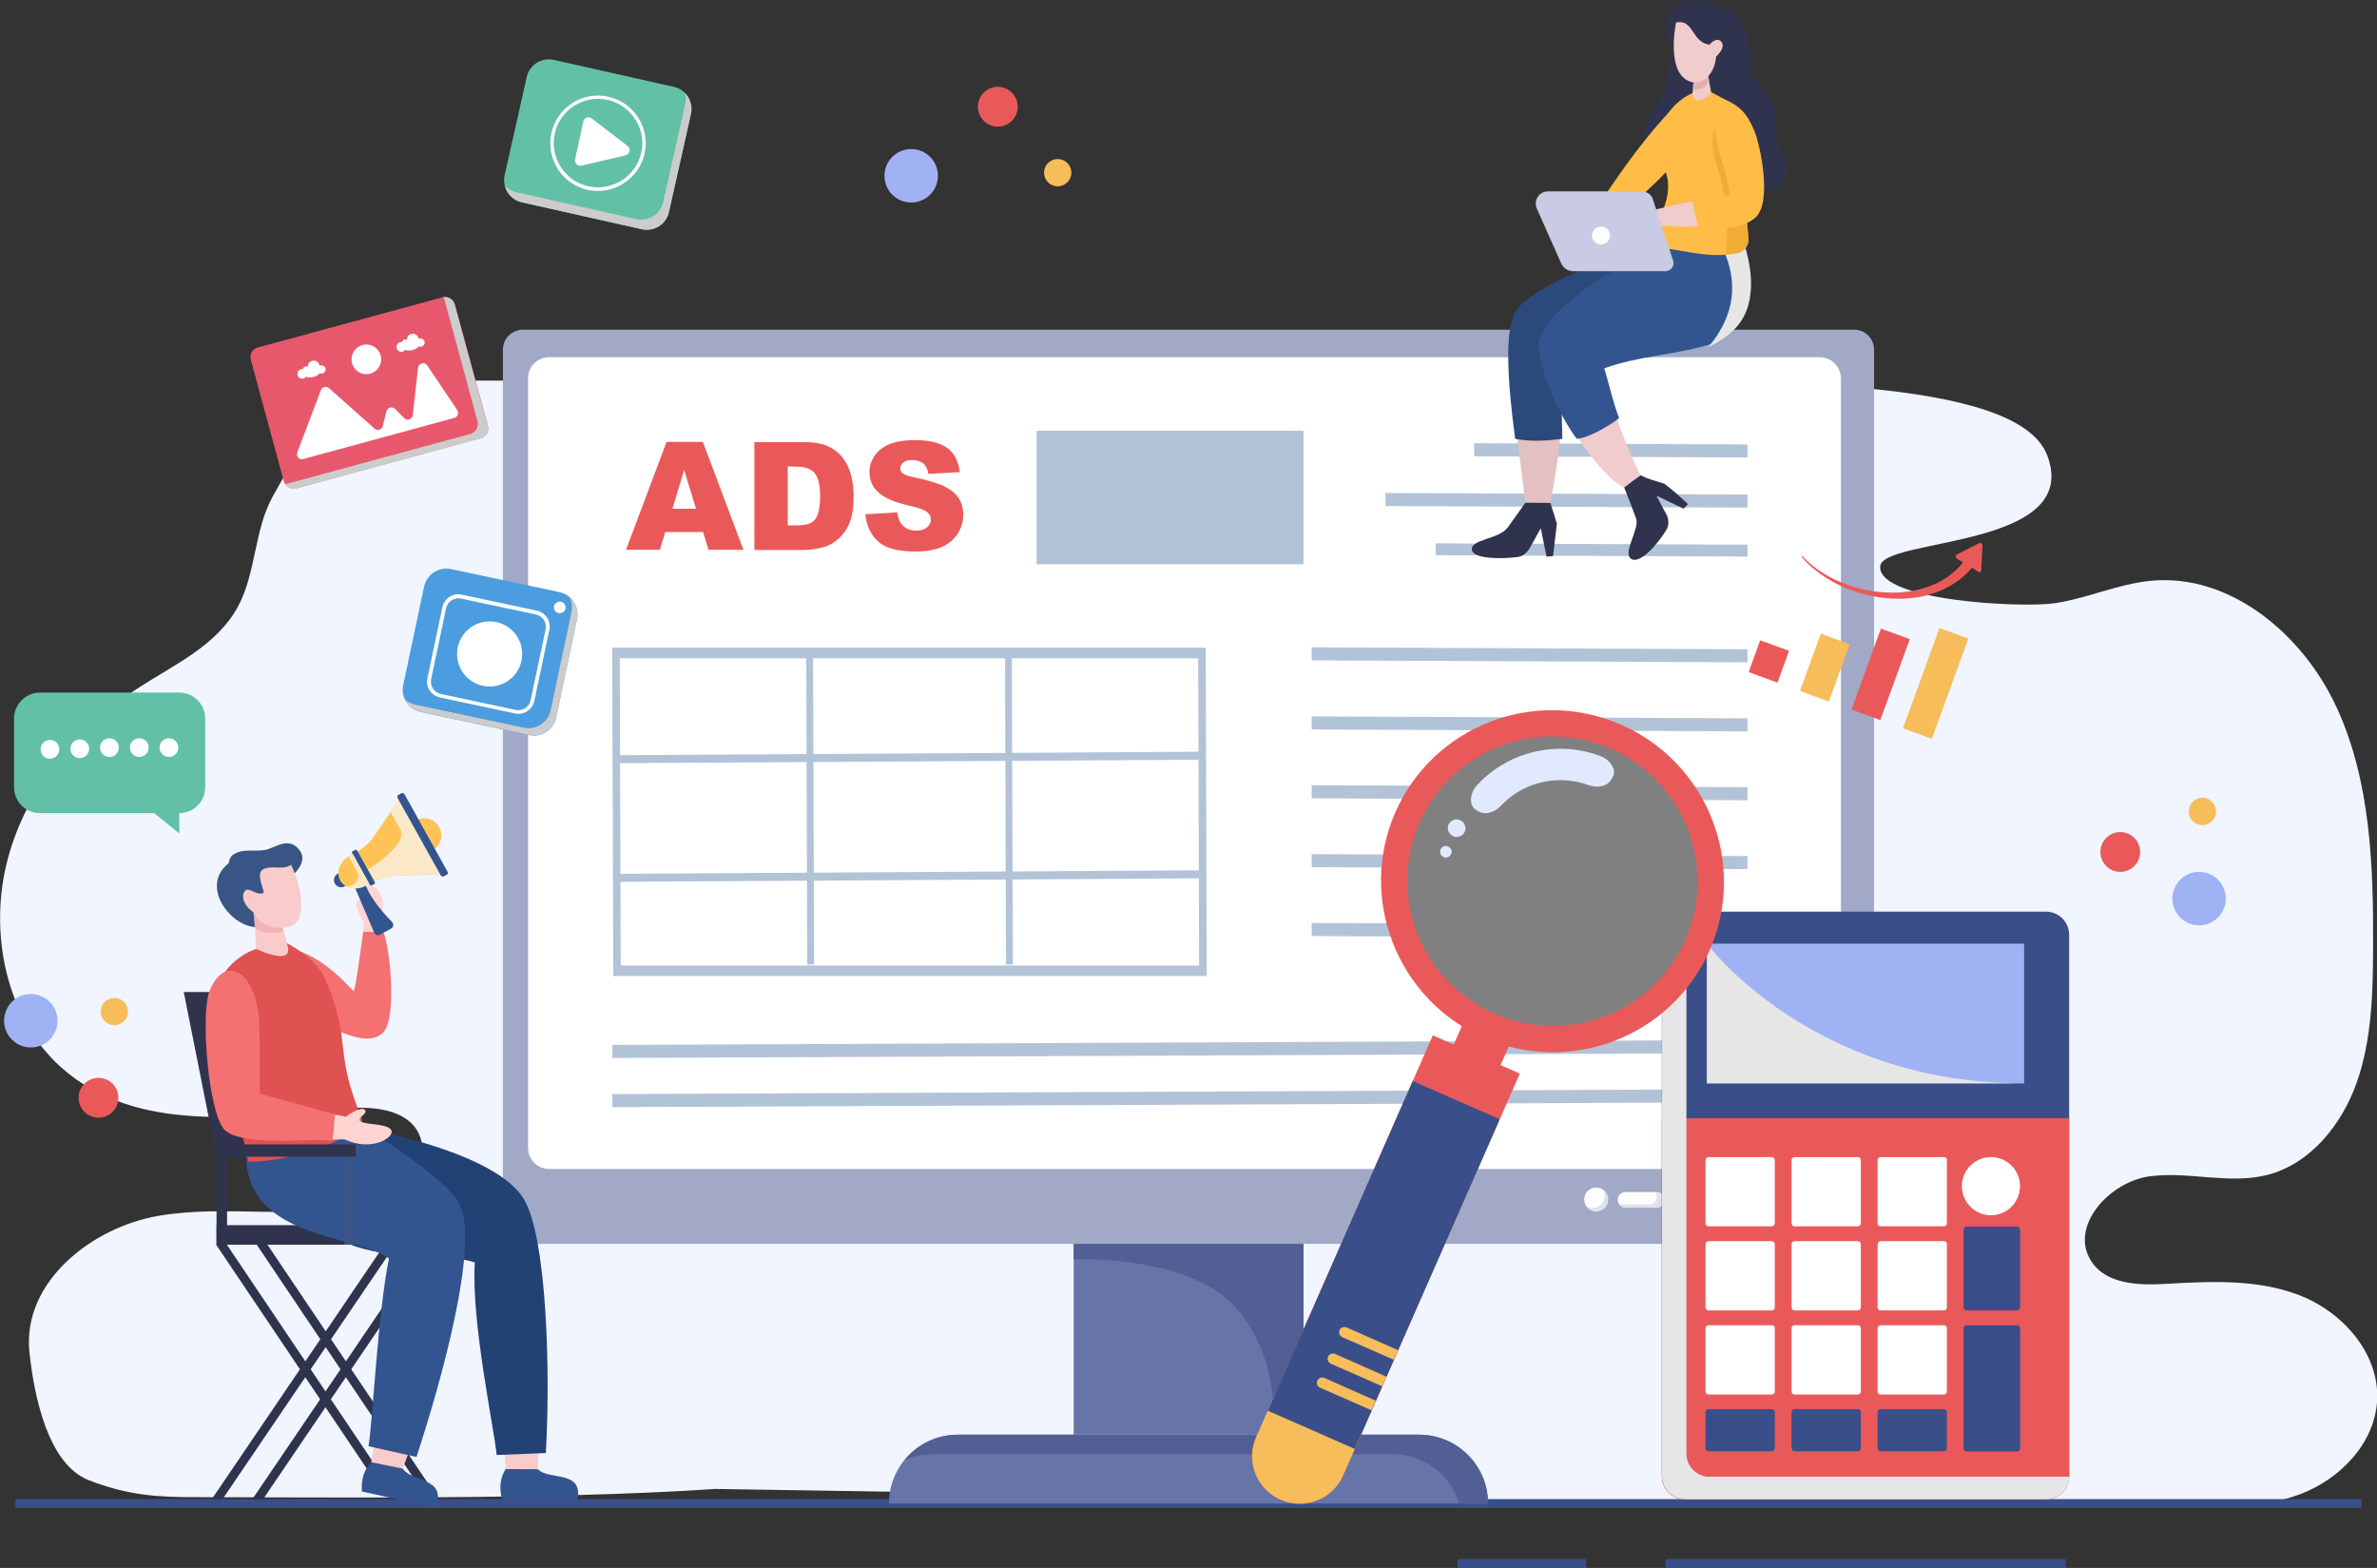 <?xml version="1.0" encoding="utf-8"?>
<!-- Generator: Adobe Illustrator 27.7.0, SVG Export Plug-In . SVG Version: 6.00 Build 0)  -->
<svg version="1.1" id="advertising-planning" xmlns="http://www.w3.org/2000/svg" xmlns:xlink="http://www.w3.org/1999/xlink"
	 x="0px" y="0px" viewBox="0 0 1218.5 803.7" style="enable-background:new 0 0 1218.5 803.7;" xml:space="preserve">
<rect x="0" y="0" width="1218.5" height="803.7" fill="#333333" stroke="none"/>
<style type="text/css">
	.st0{fill:#F0F5FF;}
	.st1{fill:#3A4F89;}
	.st2{fill:#FFFFFF;}
	.st3{fill:#6674A8;}
	.st4{fill:#515F94;}
	.st5{fill:#A1A9C7;}
	.st6{fill:#DFE2ED;}
	.st7{fill:#B2C3D8;}
	.st8{fill:#EA5959;}
	.st9{fill:#9FB3F4;}
	.st10{fill:#F7BD5A;}
	.st11{fill:#30334D;}
	.st12{fill:#FFD4D1;}
	.st13{fill:#F57171;}
	.st14{fill:#F9CBCB;}
	.st15{fill:#32558F;}
	.st16{fill:#224275;}
	.st17{fill:#E05151;}
	.st18{fill:#395585;}
	.st19{fill:#F0B4B4;}
	.st20{fill:#FFC257;}
	.st21{fill:#FAE8C8;}
	.st22{fill:#E3C0C1;}
	.st23{fill:#2B497A;}
	.st24{fill:#F1CCCD;}
	.st25{fill:#E6E6E6;}
	.st26{fill:#FFBC47;}
	.st27{fill:#F0AC35;}
	.st28{fill:#E3AFB0;}
	.st29{fill:#C8CBE3;}
	.st30{fill:#62C0A6;}
	.st31{fill:#808080;}
	.st32{fill:#E1E9FF;}
	.st33{fill:#CCCCCC;}
	.st34{fill:#4B9DDF;}
	.st35{fill:#E8586C;}
</style>
<path class="st0" d="M1178.7,663.9c-21.7-8.4-45.7-7.1-68.8-5.8c-13.9,0.8-30.6,0.2-38.1-12c-11-17.7,9.6-40.2,29.8-43.1
	c20.2-2.8,41.1,4.3,60.8-0.8c21.8-5.6,38-25.5,45.7-47.3c7.7-21.8,8.3-45.5,8.4-68.8c0.2-42-1.2-85.4-18.6-123.3
	c-17.4-37.9-54.9-69-95.3-65.1c-16.8,1.6-32.6,9-49.3,11.5c-16.7,2.5-90.1-1.1-89.5-18.7c0.5-15.2,104.1-8.8,85.6-57.2
	c-15.5-40.5-149.2-38.2-250.7-38.2H237c-31.3,0-32.2,1.5-51.3,9c-22.8,9-35.4,31.5-45.9,50.4c-9.5,17.1-8.5,39-17.7,56.2
	c-10.5,19.7-31.8,29.5-50.1,41.2c-31.5,20.1-58,50.9-68,88.3S3,521.6,31,546.8c38.7,34.9,96.2,25.6,146.9,21.3
	c14.5-1.2,33,0.8,37.7,15.3c5.5,17.1-14.1,31.3-30.9,34.7c-33.9,7-69.3-0.7-103.4,5.1s-70.1,33.9-66.2,70.1
	c2.5,23.1,9.7,57.3,30.4,65.4c20.7,8.1,36.4,8.7,54.6,8.7c59.1,0,180.7,1.6,266.6-4.2l485.8,7.6c-9.8-0.5,169.7-3.9,261.5,0.7
	c21.8,1.1,44.3,2.1,64.8-5.5c20.5-7.6,38.9-26.2,39.8-48.8C1219.5,693.2,1200.5,672.3,1178.7,663.9L1178.7,663.9z"/>
<path class="st1" d="M1210.6,773H7.9v-4.6h1202.7V773z M1058.8,803.7H853.8v-4.6h205.1V803.7z M813.1,803.7h-65.9v-4.6h65.9
	L813.1,803.7z"/>
<path class="st2" d="M263.4,178h688.4v430.7H263.4V178z"/>
<path class="st3" d="M550.4,631.8h117.8v103.6H550.4V631.8z"/>
<path class="st4" d="M668.2,631.8v103.6h-15.9c1.1-10.4,2.4-41.5-19.1-65.5c-20-22.1-62.8-24.7-82.8-24.5v-13.7H668.2z"/>
<path class="st3" d="M727.5,735.4H491c-19.5,0-35.3,15.8-35.3,35.3h307.1C762.8,751.2,747,735.4,727.5,735.4z"/>
<path class="st5" d="M950.5,169H268c-5.6,0-10.2,4.6-10.2,10.2v448.2c0,5.6,4.6,10.2,10.2,10.2h682.5c5.6,0,10.2-4.6,10.2-10.2
	V179.1C960.6,173.5,956.1,169,950.5,169z M943.7,588.4c0,6-4.8,10.8-10.8,10.8H281.5c-6,0-10.8-4.9-10.8-10.8V193.9
	c0-6,4.8-10.8,10.8-10.8h651.4c6,0,10.8,4.9,10.8,10.8L943.7,588.4L943.7,588.4z"/>
<path class="st2" d="M917,618.8h-27.5c-2.2,0-3.9-1.9-3.9-4.1c0-2.1,1.8-3.8,3.9-3.9H917c2.2,0,3.9,1.9,3.9,4.1
	C920.8,617,919.1,618.8,917,618.8z"/>
<path class="st6" d="M918.9,611.4c0.3,0.6,0.5,1.2,0.5,1.9c0,2.2-1.8,4-4,4l0,0h-27.5c-0.7,0-1.3-0.2-1.9-0.5
	c0.7,1.2,1.9,2.1,3.4,2.1H917c2.2,0,4-1.8,4-4C921,613.3,920.1,612.1,918.9,611.4L918.9,611.4z"/>
<path class="st2" d="M877.7,618.8h-15.8c-2.2,0-3.9-1.9-3.9-4.1c0-2.1,1.8-3.8,3.9-3.9h15.8c2.2,0,4,1.8,4,4
	C881.7,617,879.9,618.8,877.7,618.8z"/>
<path class="st6" d="M878.8,611.1c0.6,0.7,0.9,1.5,0.9,2.5c0,2.2-1.8,4-4,4h-15.8c-0.4,0-0.7-0.1-1.1-0.2c0.7,0.9,1.8,1.5,3.1,1.5
	h15.8c2.2,0,4-1.8,4-4c0,0,0,0,0,0C881.7,613,880.5,611.6,878.8,611.1L878.8,611.1z"/>
<path class="st2" d="M849.1,619h-15.8c-2.2,0-4-1.8-4-4s1.8-4,4-4h15.8c2.2,0,4,1.8,4,4C853.1,617.2,851.3,619,849.1,619
	C849.1,619,849.1,619,849.1,619z"/>
<path class="st6" d="M849.1,611.1h-0.6c0.5,0.7,0.8,1.4,0.8,2.3c0,2.2-1.8,4-4,4h-15.2c0.7,1,1.8,1.7,3.2,1.7h15.8c2.2,0,4-1.8,4-4
	c0,0,0,0,0,0C853.1,612.8,851.3,611.1,849.1,611.1L849.1,611.1z"/>
<path class="st2" d="M812.1,614.8c0-3.4,2.7-6.1,6.1-6.1c0,0,0,0,0,0c3.4,0,6.1,2.7,6.1,6.1s-2.7,6.1-6.1,6.1
	S812.1,618.2,812.1,614.8C812.1,614.8,812.1,614.8,812.1,614.8z"/>
<path class="st6" d="M821.6,609.7c0.6,1,1,2.1,1,3.3c0,3.4-2.7,6.1-6.1,6.1c-1.2,0-2.3-0.3-3.3-1c1.1,1.8,3.1,2.8,5.1,2.8
	c3.4,0,6.1-2.7,6.1-6.1C824.4,612.7,823.3,610.8,821.6,609.7z"/>
<path class="st4" d="M727.5,735.4H491c-11,0-20.8,5-27.3,12.9c4.4-1.9,9.1-2.9,13.9-2.9h236.5c16,0,29.5,10.7,33.9,25.3h14.8
	C762.8,751.2,747,735.4,727.5,735.4z"/>
<path class="st7" d="M755.7,233.9l0-6.7l140.1,0.6l0,6.7L755.7,233.9z M710.2,259.4l0-6.7l185.6,0.8l0,6.7L710.2,259.4z
	 M313.9,535.6l582.1-2.5l0,6.7l-582.1,2.5L313.9,535.6z M313.9,560.8l582.1-2.5l0,6.7l-582.1,2.5L313.9,560.8z M736,284.6l0-6.1
	l159.8,0.7l0,6.1L736,284.6z M672.4,338.5l0-6.7l223.4,1l0,6.7L672.4,338.5z M672.4,373.9l0-6.7l223.4,1l0,6.7L672.4,373.9z
	 M672.4,409.2l0-6.7l223.4,1l0,6.7L672.4,409.2z M672.4,444.5l0-6.7l223.4,1l0,6.7L672.4,444.5z M672.4,479.8l0-6.7l223.4,1l0,6.7
	L672.4,479.8z M618.6,500.3H314.4L313.8,332h304.3L618.6,500.3z M318.2,494.9h296.5l-0.5-157.5H317.7L318.2,494.9z"/>
<path class="st7" d="M615.8,389.4l-299.2,1.8l0-4.1l299.2-1.8L615.8,389.4z M615.8,450.2l-299.2,1.8l0-4.1l299.2-1.8L615.8,450.2z"
	/>
<path class="st7" d="M515.7,494.4l-0.5-158.2l3.5,0l0.5,158.2L515.7,494.4z M413.8,494.4l-0.5-158.2l3.5,0l0.5,158.2L413.8,494.4z"
	/>
<path class="st8" d="M360.4,272.7H341l-2.7,9.1h-17.4l20.8-55.3h18.6l20.8,55.3h-17.9L360.4,272.7L360.4,272.7z M356.8,260.8
	l-6.1-19.9l-6,19.9H356.8z M386.7,226.6h25.4c5,0,9,0.7,12.1,2c3.1,1.4,5.6,3.3,7.6,5.8s3.5,5.5,4.4,8.9s1.4,6.9,1.4,10.7
	c0,5.9-0.7,10.5-2,13.8c-1.3,3.3-3.2,6-5.6,8.2c-2.4,2.2-5,3.7-7.7,4.4c-3.7,1-7.1,1.5-10.2,1.5h-25.4L386.7,226.6L386.7,226.6z
	 M403.8,239.1v30.2h4.2c3.6,0,6.1-0.4,7.6-1.2c1.5-0.8,2.7-2.2,3.5-4.1s1.3-5.2,1.3-9.6c0-5.9-1-9.9-2.9-12
	c-1.9-2.2-5.1-3.2-9.5-3.2L403.8,239.1L403.8,239.1z M443.6,263.6l16.3-1c0.4,2.6,1.1,4.7,2.2,6c1.8,2.2,4.3,3.4,7.5,3.4
	c2.4,0,4.3-0.6,5.6-1.7c1.3-1.1,2-2.5,2-4c0-1.4-0.6-2.7-1.9-3.8c-1.3-1.1-4.2-2.2-8.8-3.2c-7.5-1.7-12.8-3.9-16-6.7
	c-3.2-2.8-4.8-6.4-4.8-10.7c0-2.8,0.8-5.5,2.5-8.1c1.6-2.5,4.1-4.5,7.4-6c3.3-1.4,7.8-2.2,13.6-2.2c7.1,0,12.5,1.3,16.2,3.9
	c3.7,2.6,5.9,6.8,6.6,12.5l-16.1,0.9c-0.4-2.5-1.3-4.3-2.7-5.4s-3.3-1.7-5.7-1.7c-2,0-3.5,0.4-4.5,1.3c-1,0.8-1.5,1.9-1.5,3.1
	c0,0.9,0.4,1.7,1.2,2.4c0.8,0.7,2.7,1.4,5.7,2c7.5,1.6,12.8,3.2,16.1,4.9c3.2,1.6,5.6,3.7,7.1,6.1c1.5,2.4,2.2,5.2,2.2,8.2
	c0,3.5-1,6.8-2.9,9.8c-2,3-4.7,5.3-8.2,6.8c-3.5,1.5-8,2.3-13.3,2.3c-9.4,0-15.9-1.8-19.5-5.4C446.1,273.7,444.1,269.1,443.6,263.6
	L443.6,263.6z"/>
<path class="st7" d="M531.4,220.8h136.8v68.4H531.4V220.8z"/>
<circle class="st9" cx="1127.3" cy="460.6" r="13.7"/>
<circle class="st8" cx="1086.9" cy="436.7" r="10.2"/>
<circle class="st10" cx="1129" cy="415.9" r="7"/>
<circle class="st9" cx="15.8" cy="523.2" r="13.7"/>
<circle class="st8" cx="50.5" cy="562.7" r="10.2"/>
<circle class="st10" cx="58.6" cy="518.5" r="7"/>
<circle class="st9" cx="467.1" cy="90.1" r="13.7"/>
<circle class="st8" cx="511.5" cy="54.7" r="10.2"/>
<circle class="st10" cx="542.2" cy="88.5" r="7"/>
<path class="st11" d="M131.6,638h5.5l86.3,128.3h-5.5L131.6,638z"/>
<path class="st11" d="M223.4,638h-5.5l-88.7,130.7h5.5L223.4,638z"/>
<path class="st11" d="M110.8,638h5.5l86.3,128.3h-5.5L110.8,638z"/>
<path class="st11" d="M202.6,638h-5.5l-88.7,130.7h5.5L202.6,638z"/>
<path class="st11" d="M111,628h93.8v10H111L111,628z M169.9,592.9H111l-16.8-84.4h75.8V592.9z"/>
<path class="st12" d="M197.3,482.6c-0.9-6-1.8-10.3-1.8-10.3s3.7-15.3-5-18.3c-6.7-2.3,1.8,11.6-1.4,10.5c-3.1-1.1-4.4-4.5-5.8-3.1
	c-2.2,2.3,3.1,11.9,3.1,11.9s-0.2,2.4-0.5,6L197.3,482.6z"/>
<path class="st13" d="M142.7,505.8c1.6,2.4,3.7,4.9,6.6,7.5c2.9,2.7,6.4,5.6,10.9,8.2c8.1,4.7,29.6,17.4,37.1,6.6
	c5.4-7.8,3.3-38.9-0.7-50.4l-10.4-0.1c-1.6,10.9-4.1,30.6-4.9,30.4c-1.1-0.3-20.2-25-41.5-21.9c-3.6,0.5-2.2,2.5-7.3,3.3
	C132.9,492.4,141.9,500.7,142.7,505.8z"/>
<path class="st14" d="M258.5,740.5l0.8,13.5l16.3,0.5l0.9-14.7L258.5,740.5z"/>
<path class="st15" d="M259.2,753c-2.8,4.4-3.4,9.7-1.8,15.6l38.5,0.8c3.6-16.3-14.4-10.3-20.1-16.3L259.2,753z"/>
<path class="st16" d="M279.8,744.8l-25.2,1c-1-12.1-13.2-68.6-11.2-98.7c-22.9-8.1-97.8,10.8-92.6-63.4l18.1-8.5
	c0,0,82.3,11.4,99.5,39.2C280.4,633.9,282.2,703.5,279.8,744.8L279.8,744.8z"/>
<path class="st14" d="M192,738.8l-1.9,12.4l15.5,3.8l4.4-11.7L192,738.8z"/>
<path class="st15" d="M213.5,746.8l-24.6-5.5c2.1-12,4.8-68.7,10.5-96.2c-19.2-14.7-92.6-8-68.4-78.4l34.9-1.6
	c0,0,61.1,35,69.7,52.2C245.8,637.7,226.4,707.5,213.5,746.8L213.5,746.8z"/>
<path class="st17" d="M131.3,486.4c0,0-26.6,8.1-20.1,37.7c7,31.8,16.2,71.4,16.2,71.4c21.8,0.2,55.8-11.9,58.3-21.6
	c-15.2-36.5-4.8-38-18.7-71.5c-4.9-11.7-19.9-18.9-19.9-18.9L131.3,486.4L131.3,486.4z"/>
<path class="st18" d="M142.2,471.2c-5.4,2.5-7.4,5.6-15,3.3c-11.7-3.5-23.5-21.4-10-32c0.6-3.2,1.5-4.5,5.2-5.8
	c3.8-1.3,7.9-0.2,13.2-1s12.1-7.3,17.8-0.1c5.7,7.1-5.1,14.7-10.3,19.2C137.8,459.4,140.5,465.8,142.2,471.2L142.2,471.2z"/>
<path class="st14" d="M131.2,486.4c11.5,5,18.4,5.4,16.1-2l-2.8-10.9l-1.2-4.6l-12.8,1.7l0.1,2.9L131.2,486.4z"/>
<path class="st19" d="M130.7,475.5c3.7,3.4,12.5,3.3,14.6,1.4l-2.1-8.1l-13.5-3.7L130.7,475.5z"/>
<path class="st14" d="M149.2,443.3c3.5,6.9,8.2,22.7,2.8,29.5c-3.4,4.3-17.8,4.7-22.1-5.3c-3.7-2-7-7.7-4.3-10.9
	c2-2.2,5.5,2.5,9.3,1.2c1.4-0.5-4.4-9.9,0-12.2C139.4,443.2,144.8,446.3,149.2,443.3L149.2,443.3z"/>
<path class="st15" d="M190.3,749.5c-3.7,3.8-5.2,8.8-4.8,15l37.6,8.2c6.6-15.3-12.1-12.9-16.6-19.9L190.3,749.5L190.3,749.5z"/>
<path class="st12" d="M114.8,574.5c7.9,8.5,39.1,9.6,53.9,9.6c4.8,0,7.9-0.1,7.9-0.1c14,6.5,25.3-0.9,24.1-4.4
	c-1.2-3.5-11.4-3.1-14.7-4.3c-5-1.8,3-4.1,1.1-6.4c-1.9-2.3-9.9,3.5-9.9,3.5l-5.4-1.1l-41.8-8.4l0.3-40.7
	c-4.5-26.8-14.5-20.8-20-9.5C104.8,524,105.2,564,114.8,574.5L114.8,574.5z"/>
<path class="st13" d="M115.1,579.1c8.2,8.2,40.4,5,55.3,5c1-4.2,0.6-9,1.5-12.8l-38.7-10.7c0,0,0.1-26.3-0.3-35.8
	c-1.3-27.1-17.3-36.1-25.3-17.4C102.5,519.1,106.9,570.9,115.1,579.1L115.1,579.1z"/>
<path class="st11" d="M111,586.6h5.4V638H111L111,586.6z"/>
<path class="st18" d="M176.5,586.6h5.9V638h-5.9V586.6z"/>
<path class="st11" d="M111,586.6h71.4v6.3H111L111,586.6z"/>
<circle class="st20" cx="217.4" cy="428.2" r="8.8"/>
<path class="st15" d="M200.9,472.5c-6.8-7-12.2-14-14.3-21.2l-5,2.8l10.2,23.9c0.5,1.2,1.8,1.8,2.8,1.2l6.2-3.4
	C201.7,475.2,201.9,473.5,200.9,472.5L200.9,472.5z"/>
<circle class="st15" cx="174.9" cy="451.1" r="3.7"/>
<path class="st20" d="M179.4,439c4.4-2.5,8.4-5.4,11.6-9.2l15-22.1l22.4,40.3l-26.8,0.9c-4.9,0.7-9.7,2.4-14.1,4.8L179.4,439z"/>
<path class="st21" d="M205.2,425.1l-5-8.9l5.8-8.5l22.4,40.3l-26.8,0.9c-4.9,0.7-9.7,2.4-14.1,4.8l-3-5.4
	C184.4,448.3,210,433.7,205.2,425.1L205.2,425.1z"/>
<path class="st15" d="M191.8,453.2l-1.2,0.6c-0.4,0.2-0.9,0.1-1.1-0.3c0,0,0,0,0,0l-9-16.1c-0.2-0.4-0.1-0.9,0.3-1.1c0,0,0,0,0,0
	l1.2-0.6c0.4-0.2,0.9-0.1,1.1,0.3l9,16.1C192.3,452.5,192.2,453,191.8,453.2C191.8,453.2,191.8,453.2,191.8,453.2L191.8,453.2z
	 M229.1,448.3l-1.6,0.9c-0.5,0.3-1.2,0.1-1.5-0.4l0,0L203.8,409c-0.3-0.5-0.1-1.2,0.4-1.5l1.6-0.9c0.5-0.3,1.2-0.1,1.5,0.4
	l22.1,39.8C229.9,447.3,229.7,448,229.1,448.3L229.1,448.3z"/>
<path class="st20" d="M179.2,438.7c-5,2.8-7.1,8.4-4.8,12.6c2.3,4.2,8.2,5.3,13.2,2.6l1.6-0.9l-8.4-15.2L179.2,438.7L179.2,438.7z"
	/>
<path class="st21" d="M179.2,438.7c-0.2,0.1-0.3,0.2-0.5,0.3l4.5,8c1.7,3-1,7.1-4.9,7.4c-0.2,0-0.4,0-0.6,0c2.8,1.4,6.6,1.4,10-0.5
	l1.6-0.9l-8.4-15.2L179.2,438.7L179.2,438.7z"/>
<path class="st22" d="M794.6,258.2c4.1-20.8,6.3-37.7,5.8-52.7c-0.4-11-1.5-21-2.4-31.1l63.6-36.4l20.2-11.6h-38.7
	c0,0-55.2,17.9-64.6,33.5c-6.3,10.5-5,34.2-2,55.6c1.9,14,3.7,27.9,5.4,41.9L794.6,258.2L794.6,258.2z"/>
<path class="st11" d="M794.8,257.8l3.3,10.7l-2,16.6l-3.3,0.2l-3-14.5l-5.3,9.6c-1.4,2.6-3.6,4.7-6.5,5.1c-7.7,1-22.9,1.3-23.5-3.8
	c-0.6-5.2,14-5.4,18.3-11.2c4.1-5.6,9.1-12.8,9.1-12.8L794.8,257.8L794.8,257.8z"/>
<path class="st23" d="M776.7,224.9c7.2,1.5,15.5,1.2,24.2,0l-0.5-19.3l47.5-53.9l13.7-13.6l11.6-11.6h-30.1c0,0-59,18-66.9,34.4
	C771.4,171.1,772.8,195.8,776.7,224.9L776.7,224.9z"/>
<path class="st24" d="M841.1,243.6c-6.4-10.7-19.9-48.8-20.6-57.8c22.2-8.1,52.7-2.7,69.2-20.4c11.2-12.1,5.5-25.4,4-38.7
	c-9.3-0.7-22.6-2.6-30.7-0.9c-30.6,6.5-69.2,31.9-72.6,52c-3.3,19.5,28.4,65.9,42.1,72.1C837.3,250.9,839.5,246.7,841.1,243.6
	L841.1,243.6z"/>
<path class="st15" d="M808.2,224.9c6.2-0.1,18.8-8,21.8-10.6c-3.6-9.5-5-17-7.6-25.5c17-6.2,34.6-6.7,52.2-11.7
	c5.3-1.5,13.3-6.2,16.2-10.9c7.8-12.6,7.2-25.2,4.5-38.6c-0.3-1.2,0.7,0.1-0.5-0.7c-0.4-0.3,3.6,0.5-1.2-0.1c-4.8-0.6-24-3.8-32-2
	c-30.2,6.6-74.4,36.9-72.8,53.1C789.9,189.3,797,209.4,808.2,224.9z"/>
<path class="st11" d="M841.1,243.6c3.7,2.1,8.2,3,12.2,4.4c4.2,3.2,8.2,6.8,12,10.4c-0.8,0.8-1.5,1.6-2.3,2.3
	c-4.6-2.1-9.2-4.4-13.8-6.6c1.5,2.8,3.3,6.7,4.9,9.3c1.5,2.6,1.4,5.8,0.4,7.7c-2.8,5-12.8,18.2-18.1,15.5
	c-5.2-2.7,4.3-15.5,2.3-20.8c-1.9-5.2-4-10.8-6.1-15.9C835.4,247.7,838.2,245.6,841.1,243.6L841.1,243.6z M859.4,25.4
	c0,0-9.7-8.2-3.5-18.5c6.1-10,21.7-7.9,24.5-2.1c5.5-0.9,9.8,1.8,12.3,6.2c1.6,2.9,4.9,9.8,4.7,20.8c-0.2,9.8,8.2,13.1,11.3,22.1
	c3.5,10.2-1.9,12,5.2,25.7c5.9,11.4-1.4,18.4-9,17.1c-9.4-1.5-57.6-16.8-57.6-16.8c-1.4,0-8-15.2-0.5-22.7
	C858.6,45.5,852.1,33.2,859.4,25.4z"/>
<path class="st25" d="M875.7,178c7-3.5,13-7.8,16.6-13.1c9.7-14.1,3.4-34.7,2.3-38c-0.1-0.3-0.2-0.5-0.2-0.5h-0.1l-9.8,4.1
	C891.5,148.3,887.5,163.9,875.7,178L875.7,178z"/>
<path class="st26" d="M856.2,85.7c-6.6,8-18.4,17.3-25.2,25.1c-3.3-2.9-7.2-4.3-10-8c11.4-17.2,24-34.7,38.6-49.5
	C856.9,64.6,859.4,74.6,856.2,85.7L856.2,85.7z"/>
<path class="st26" d="M840.3,127.4c15.6-2.1,28.4,4.4,44.2,3.2c2-0.2,3.9-0.4,5.9-0.8c3.7-0.7,6.3-4.1,5.9-7.9l-5.2-51l-4.6-15.7
	l-1.1-3.6l-8.3-4.4l-9.1,0.3c-13.5,5.9-22.9,21.8-14.7,39.4C861.3,103.9,840.3,127.4,840.3,127.4L840.3,127.4z"/>
<path class="st24" d="M867.6,47.6c0,5.1,4.8,5.1,9.6,0l-1.1-6.2l-0.7-3.9l-7.2,3.6l-0.5,6.3L867.6,47.6z"/>
<path class="st27" d="M879.8,83.8c3.6,9.8,7.3,33.3,4.7,46.8c2-0.2,3.9-0.4,5.9-0.8c3.7-0.7,6.3-4.1,5.9-7.9l-5.2-51l-4.6-15.7
	c-4.1,3.2-6.4,7.2-6.4,7.2S875.4,71.8,879.8,83.8L879.8,83.8z"/>
<path class="st24" d="M836.1,109.9c4.1,6.3,6.7,5.2,12.2,5.5c7.1,0.6,14.9,1.1,22.2,0.5c8.8-0.7,21.8,1.8,28.9-4.1
	c7.2-5.8-1.9-34.7-4-41.2c-2.8-8.6-6-12.4-10.1-19.2c1.9,6.6,3.7,12.9,5.6,19.4c-1.2,10-2.1,20.1-3.2,30.2c-7.1,1-12.4,1.1-20,2.3
	c-6.6,1.1-15.7,3.2-22.6,5.1C839.1,105.2,832,103.6,836.1,109.9z"/>
<path class="st26" d="M867.5,103c0.7,4,2.1,9.4,3.1,13.5c9.3,0.4,20.5,2.3,29.2-5c8.7-7.3,2.8-36.9-0.7-45
	c-3.8-8.7-6.9-11.5-13.8-15.1c-13.3,13.4-0.3,30.8,1.4,48.5C880.2,100.7,874.1,102,867.5,103z"/>
<path class="st28" d="M867.8,45.4c0.5,0.3,1.9,0.7,2.7,0.5c3-0.5,4.3-1.9,5.6-4.6l-0.7-3.9l-7.2,3.6L867.8,45.4z"/>
<path class="st24" d="M859.2,11.5c9.2-1.8,7.8,10.1,17.1,11.4c0,0,3.4-4.2,5.9-1.7c3,3.1-2.5,7.8-2.5,7.8
	c-0.5,8.1-6.3,14.6-12.4,13.1C853.4,38.6,859.2,11.5,859.2,11.5L859.2,11.5z"/>
<path class="st29" d="M857.7,133.6l-10.7-32.3c-1.1-2-3.2-3.2-5.5-3.2h-48c-4.5,0-7.5,4.6-5.7,8.8l12.5,28.1c1.1,2.4,3.5,4,6.1,4
	h47.4C856.6,138.9,858.6,136.2,857.7,133.6L857.7,133.6z"/>
<circle class="st2" cx="820.7" cy="120.7" r="4.6"/>
<path class="st30" d="M20.5,355h71.4c7.3,0,13.3,5.9,13.3,13.3v35.2c0,7.3-5.9,13.3-13.3,13.3v10.4L79,416.8H20.5
	c-7.3,0-13.3-5.9-13.3-13.3v-35.2C7.2,361,13.2,355,20.5,355z"/>
<path class="st2" d="M91.4,383.2c0-2.6-2.1-4.8-4.8-4.8c-2.6,0-4.8,2.1-4.8,4.8c0,0,0,0,0,0c0,2.6,2.1,4.8,4.8,4.8
	C89.3,388,91.4,385.9,91.4,383.2z M76.2,383.2c0-2.6-2.1-4.8-4.8-4.8c-2.6,0-4.8,2.1-4.8,4.8c0,0,0,0,0,0c0,2.6,2.1,4.8,4.8,4.8
	C74,388,76.2,385.9,76.2,383.2z M60.9,383.2c0-2.6-2.1-4.8-4.8-4.8c-2.6,0-4.8,2.1-4.8,4.8s2.1,4.8,4.8,4.8
	C58.8,388,60.9,385.9,60.9,383.2z"/>
<circle class="st2" cx="40.9" cy="383.8" r="4.8"/>
<path class="st2" d="M30.4,384.1c0-2.6-2.1-4.8-4.8-4.8c-2.6,0-4.8,2.1-4.8,4.8s2.1,4.8,4.8,4.8C28.3,388.8,30.4,386.7,30.4,384.1z"
	/>
<path class="st1" d="M851.9,479.2v277.4c0,6.6,5.3,11.9,11.9,11.9h185c6.6,0,11.9-5.3,11.9-11.9V479.2c0-6.6-5.3-11.9-11.9-11.9
	h-185C857.2,467.3,851.9,472.6,851.9,479.2z"/>
<path class="st9" d="M1037.6,555.3H875v-71.6h162.6V555.3z"/>
<path class="st8" d="M851.9,573.2v183.5c0,6.6,5.3,11.9,11.9,11.9h185c6.6,0,11.9-5.3,11.9-11.9V573.2H851.9L851.9,573.2z"/>
<path class="st1" d="M908.3,722.3h-32.5c-0.8,0-1.5,0.7-1.5,1.5v18.6c0,0.8,0.7,1.5,1.5,1.5h32.5c0.8,0,1.5-0.7,1.5-1.5v-18.6
	C909.8,723,909.1,722.3,908.3,722.3z"/>
<path class="st2" d="M908.3,679.3h-32.5c-0.8,0-1.5,0.7-1.5,1.5v32.5c0,0.8,0.7,1.5,1.5,1.5h32.5c0.8,0,1.5-0.7,1.5-1.5v-32.5
	C909.8,679.9,909.1,679.3,908.3,679.3z M952.4,679.3h-32.5c-0.8,0-1.5,0.7-1.5,1.5v32.5c0,0.8,0.7,1.5,1.5,1.5h32.5
	c0.8,0,1.5-0.7,1.5-1.5v-32.5C953.9,679.9,953.3,679.3,952.4,679.3z M996.6,679.3H964c-0.8,0-1.5,0.7-1.5,1.5v32.5
	c0,0.8,0.7,1.5,1.5,1.5h32.5c0.8,0,1.5-0.7,1.5-1.5v-32.5C998.1,679.9,997.4,679.3,996.6,679.3z M908.3,636.2h-32.5
	c-0.8,0-1.5,0.7-1.5,1.5v32.5c0,0.8,0.7,1.5,1.5,1.5h32.5c0.8,0,1.5-0.7,1.5-1.5v-32.5C909.8,636.9,909.1,636.2,908.3,636.2z
	 M952.4,636.2h-32.5c-0.8,0-1.5,0.7-1.5,1.5v32.5c0,0.8,0.7,1.5,1.5,1.5h32.5c0.8,0,1.5-0.7,1.5-1.5v-32.5
	C953.9,636.9,953.3,636.2,952.4,636.2z M996.6,636.2H964c-0.8,0-1.5,0.7-1.5,1.5v32.5c0,0.8,0.7,1.5,1.5,1.5h32.5
	c0.8,0,1.5-0.7,1.5-1.5v-32.5C998.1,636.9,997.4,636.2,996.6,636.2z M908.3,593.1h-32.5c-0.8,0-1.5,0.7-1.5,1.5v32.5
	c0,0.8,0.7,1.5,1.5,1.5h32.5c0.8,0,1.5-0.7,1.5-1.5v-32.5C909.8,593.8,909.1,593.1,908.3,593.1z M952.4,593.1h-32.5
	c-0.8,0-1.5,0.7-1.5,1.5v32.5c0,0.8,0.7,1.5,1.5,1.5h32.5c0.8,0,1.5-0.7,1.5-1.5v-32.5C953.9,593.8,953.3,593.1,952.4,593.1z
	 M996.6,593.1H964c-0.8,0-1.5,0.7-1.5,1.5v32.5c0,0.8,0.7,1.5,1.5,1.5h32.5c0.8,0,1.5-0.7,1.5-1.5v-32.5
	C998.1,593.8,997.4,593.1,996.6,593.1z"/>
<path class="st1" d="M952.4,722.3h-32.5c-0.8,0-1.5,0.7-1.5,1.5v18.6c0,0.8,0.7,1.5,1.5,1.5h32.5c0.8,0,1.5-0.7,1.5-1.5v-18.6
	C953.9,723,953.3,722.3,952.4,722.3z M996.6,722.3H964c-0.8,0-1.5,0.7-1.5,1.5v18.6c0,0.8,0.7,1.5,1.5,1.5h32.5
	c0.8,0,1.5-0.7,1.5-1.5v-18.6C998.1,723,997.4,722.3,996.6,722.3z M1034.1,679.3H1008c-0.8,0-1.5,0.8-1.5,1.8v61.1
	c0,1,0.7,1.8,1.5,1.8h26.1c0.8,0,1.5-0.8,1.5-1.8V681C1035.6,680.1,1034.9,679.3,1034.1,679.3L1034.1,679.3z M1034.1,628.7H1008
	c-0.8,0-1.5,1-1.5,2.1v38.8c0,1.2,0.7,2.1,1.5,2.1h26.1c0.8,0,1.5-1,1.5-2.1v-38.8C1035.6,629.6,1034.9,628.7,1034.1,628.7z"/>
<circle class="st2" cx="1020.6" cy="608" r="14.9"/>
<path class="st25" d="M876.4,757c-6.6,0-11.9-5.3-11.9-11.9V467.6c0-0.1,0-0.2,0-0.3h-0.6c-6.6,0-11.9,5.3-11.9,11.9v277.4
	c0,6.6,5.3,11.9,11.9,11.9h185c6.5,0,11.7-5.2,11.9-11.6H876.4z"/>
<path class="st25" d="M875,483.7c0,0,53.3,71.8,162.6,71.6H875V483.7z"/>
<circle class="st31" cx="795.8" cy="453.8" r="82.5"/>
<path class="st8" d="M831.1,371.5c-44.4-19.5-96.3,0.5-115.8,44.8c-19.4,44.2,0.9,96.1,45.3,115.6c44.4,19.5,96.3-0.5,115.8-44.8
	C895.8,442.9,875.5,391,831.1,371.5L831.1,371.5z M766,519.5c-37.6-16.5-54.8-60.3-38.3-97.8c16.5-37.5,60.3-54.4,98-37.9
	c37.6,16.5,54.8,60.3,38.3,97.8C847.5,519.1,803.7,536.1,766,519.5z"/>
<path class="st8" d="M753.2,517.2l24,10.6l-16.1,36.7l-24-10.6L753.2,517.2z"/>
<path class="st8" d="M779.1,550.3l-90.6,206c-5.4,12.3-19.7,17.8-32.1,12.4c-12.3-5.4-17.9-19.7-12.5-32l90.6-206L779.1,550.3z"/>
<path class="st10" d="M698.3,734.1l-9.8,22.2c-5.4,12.3-19.7,17.8-32.1,12.4c-12.3-5.4-17.9-19.7-12.5-32l9.8-22.2L698.3,734.1z"/>
<path class="st1" d="M649.9,723.1l74.3-169l44.6,19.6l-74.3,169L649.9,723.1z"/>
<path class="st10" d="M716.7,692.1l-2.2,4.9l-26.4-11.6c-1.4-0.6-2-2.2-1.4-3.6c0.3-0.7,0.8-1.2,1.5-1.4c0.7-0.3,1.4-0.3,2.1,0
	L716.7,692.1L716.7,692.1z M710.8,705.7l-2.2,4.9L682.2,699c-1.4-0.6-2-2.2-1.4-3.6c0.3-0.7,0.8-1.2,1.5-1.4c0.7-0.3,1.4-0.3,2.1,0
	L710.8,705.7L710.8,705.7z M705.3,718l-2.2,4.9l-26.4-11.6c-1.4-0.6-2-2.2-1.4-3.6c0.3-0.7,0.8-1.2,1.5-1.4c0.7-0.3,1.4-0.3,2.1,0
	L705.3,718L705.3,718z"/>
<path class="st32" d="M750.9,422.9c0.9,2.3-0.2,4.9-2.5,5.8c0,0,0,0,0,0c-2.3,0.9-5-0.3-5.9-2.6c-0.9-2.3,0.2-4.9,2.5-5.8
	c0,0,0,0,0,0C747.4,419.4,750,420.6,750.9,422.9z M742.4,433.9c1.5,0.7,2.2,2.4,1.5,3.9c-0.7,1.5-2.4,2.2-3.9,1.5
	c-1.5-0.7-2.2-2.4-1.5-3.9C739.1,433.9,740.9,433.2,742.4,433.9z M814.5,402.5c-15.9-5.9-33.9-1.6-45.3,10.7
	c-3,3.1-7.7,4.7-11.1,2.8l-1.5-0.9c-3.4-1.9-3.6-8.2,0.7-12.8c15.9-17.1,40.8-23,62.8-14.9c6,2.2,8.7,7.9,6.5,11.1l-0.9,1.5
	C823.5,403.3,818.6,403.9,814.5,402.5L814.5,402.5z"/>
<path class="st30" d="M345.4,44.5l-61.5-13.8c-6.3-1.4-12.5,2.5-13.9,8.8l-11.3,50.3c-1.4,6.3,2.5,12.5,8.8,13.9l61.5,13.8
	c6.3,1.4,12.5-2.5,13.9-8.8l11.3-50.3C355.6,52.1,351.7,45.9,345.4,44.5L345.4,44.5z"/>
<path class="st33" d="M351.2,47.8c0.4,1.7,0.5,3.5,0.1,5.3L340,103.5c-1.4,6.3-7.6,10.2-13.9,8.8l-61.5-13.8
	c-2.2-0.5-4.3-1.6-5.8-3.3c1,4.1,4.3,7.5,8.7,8.5l61.5,13.8c6.3,1.4,12.5-2.5,13.9-8.8l11.3-50.3C355,54.6,353.9,50.6,351.2,47.8z"
	/>
<path class="st2" d="M298.1,84.9c-1.9,0.5-3.7-1.3-3.3-3.2l2.1-9.7l2.1-9.7c0.4-2,2.7-2.8,4.3-1.6l9.8,7.5l8.6,6.6
	c1.8,1.4,1.2,4.3-1,4.8l-10.6,2.5L298.1,84.9L298.1,84.9z"/>
<path class="st2" d="M301.2,97.3c-13.2-2.9-21.5-16.1-18.5-29.2c2.9-13.2,16.1-21.5,29.2-18.5c13.2,2.9,21.5,16.1,18.5,29.2
	S314.4,100.2,301.2,97.3z M311.5,51.2c-12.2-2.7-24.4,5-27.1,17.2c-2.7,12.2,5,24.4,17.2,27.1c12.2,2.7,24.4-5,27.1-17.2
	C331.5,66.2,323.7,54,311.5,51.2z"/>
<path class="st34" d="M286.8,303.5l-55.6-11.8c-6.3-1.3-12.4,2.7-13.8,9l-10.7,50.5c-1.3,6.3,2.7,12.4,9,13.8l55.6,11.8
	c6.3,1.3,12.4-2.7,13.8-9l10.7-50.5C297.1,311,293.1,304.9,286.8,303.5L286.8,303.5z"/>
<path class="st33" d="M292.2,306.3c1,2.3,1.3,4.8,0.8,7.2L282.3,364c-1.3,6.3-7.5,10.3-13.8,9l-55.6-11.8c-2-0.4-3.9-1.4-5.4-2.8
	c1.5,3.4,4.6,5.8,8.2,6.5l55.6,11.8c6.3,1.3,12.4-2.7,13.8-9l10.7-50.5C296.6,313.3,295.2,309.1,292.2,306.3L292.2,306.3z"/>
<path class="st2" d="M264,365.7l-38.5-8.2c-4.5-1-7.4-5.4-6.4-9.9l7.7-36.4c1-4.5,5.4-7.4,9.9-6.4l38.5,8.2c4.5,1,7.4,5.4,6.4,9.9
	l-7.7,36.4C272.9,363.8,268.5,366.7,264,365.7z M236.3,306.8c-3.5-0.7-6.8,1.5-7.6,4.9l-7.7,36.4c-0.7,3.5,1.5,6.8,4.9,7.6l38.5,8.2
	c3.5,0.7,6.8-1.5,7.6-4.9l7.7-36.4c0.7-3.5-1.5-6.8-4.9-7.6L236.3,306.8L236.3,306.8z"/>
<circle class="st2" cx="251" cy="335.2" r="16.7"/>
<path class="st2" d="M284,310.8c0.3-1.6,1.9-2.7,3.5-2.4s2.7,1.9,2.4,3.5c0,0,0,0.1,0,0.1c-0.4,1.6-2,2.6-3.6,2.2
	C284.7,314,283.7,312.4,284,310.8z"/>
<path class="st35" d="M226.8,152.4l-94.6,25.7c-2.8,0.7-4.4,3.6-3.6,6.4c0,0,0,0,0,0l16.9,62.2c0.7,2.8,3.6,4.4,6.4,3.6c0,0,0,0,0,0
	l94.6-25.7c2.8-0.7,4.4-3.6,3.6-6.4c0,0,0,0,0,0l-16.9-62.2C232.4,153.3,229.5,151.7,226.8,152.4
	C226.8,152.4,226.8,152.4,226.8,152.4z"/>
<path class="st33" d="M227.2,152.3c0.3,0.4,0.5,0.9,0.7,1.5l16.9,62.2c0.7,2.8-0.9,5.6-3.6,6.4c0,0,0,0,0,0l-94.6,25.7
	c-0.2,0-0.3,0.1-0.5,0.1c1.2,1.9,3.5,2.8,5.7,2.2l94.6-25.7c2.8-0.7,4.4-3.6,3.6-6.4l-16.9-62.2
	C232.4,153.5,229.9,151.9,227.2,152.3L227.2,152.3z"/>
<path class="st2" d="M152.4,231.9l12.1-31.9c0.5-1.3,2-2,3.4-1.5c0.3,0.1,0.6,0.3,0.8,0.5l23.3,20.7c1.5,1.3,3.8,0.6,4.2-1.3
	l1.9-7.6c0.5-2,2.9-2.6,4.4-1.2l4.7,4.7c1.5,1.6,4.2,0.6,4.4-1.5l2.7-24.3c0.3-2.4,3.4-3.2,4.7-1.2l15.4,22.9
	c0.8,1.2,0.5,2.8-0.7,3.6c-0.2,0.2-0.5,0.3-0.8,0.4l-77.5,21.1C153.5,235.9,151.6,233.9,152.4,231.9L152.4,231.9z"/>
<circle class="st2" cx="187.8" cy="184.2" r="7.6"/>
<path class="st2" d="M164.2,187.3c-0.1,0-0.3,0.1-0.4,0.1c-0.3-1.6-1.8-2.8-3.5-2.5c-1.5,0.2-2.6,1.6-2.5,3.1
	c-0.9-0.5-2-0.1-2.4,0.8c-0.1,0.1-0.1,0.2-0.1,0.4c-1.4-0.2-2.6,0.7-2.8,2.1c-0.2,1.4,0.7,2.6,2.1,2.8c0.9,0.1,1.8-0.2,2.3-1
	c1,0.4,2.4,0.5,3.9,0.1c1.4-0.4,2.5-1.1,3.1-1.9c1.1,0.5,2.3,0,2.8-1.1c0.5-1.1,0-2.3-1.1-2.8C165.1,187.2,164.6,187.2,164.2,187.3z
	 M215,173.5c-0.1,0-0.3,0.1-0.4,0.1c-0.3-1.6-1.8-2.8-3.5-2.5c-1.5,0.2-2.6,1.6-2.5,3.1c-0.9-0.5-2-0.1-2.4,0.8
	c-0.1,0.1-0.1,0.2-0.1,0.4c-1.4-0.2-2.6,0.7-2.8,2.1c-0.2,1.4,0.7,2.6,2.1,2.8c0.9,0.1,1.8-0.2,2.3-1c1,0.4,2.4,0.5,3.9,0.1
	c1.4-0.4,2.5-1.1,3.1-1.9c1.1,0.5,2.3,0,2.8-1.1c0.5-1.1,0-2.3-1.1-2.8C216,173.4,215.5,173.4,215,173.5z"/>
<path class="st8" d="M902.3,328.2l14.8,5.4l-5.9,16.3l-14.8-5.4L902.3,328.2z"/>
<path class="st10" d="M933.4,324.8l14.8,5.4l-10.7,29.4l-14.8-5.4L933.4,324.8z"/>
<path class="st8" d="M964.2,322.2l14.8,5.4l-15.1,41.5l-14.8-5.4L964.2,322.2z"/>
<path class="st10" d="M994.2,321.9l14.8,5.4l-18.7,51.4l-14.8-5.4L994.2,321.9z"/>
<path class="st8" d="M1015.6,292.3l0.7-12.8c0-0.6-0.5-1.2-1.1-1.2c-0.2,0-0.4,0-0.6,0.1l-11.4,5.8c-0.6,0.3-0.8,1-0.5,1.6
	c0.1,0.2,0.2,0.3,0.4,0.5l3.2,2c-1.8,2.3-3.9,4.3-6.2,6.1c-3,2.4-6.4,4.3-10,5.7c-7.2,2.9-15.2,4-23.1,3.6c-8-0.4-15.8-2.1-23.2-5.2
	c-3.7-1.5-7.3-3.4-10.6-5.6c-3.3-2.2-6.5-4.8-9.2-7.8c-0.1-0.1-0.3-0.1-0.4,0c-0.1,0.1-0.1,0.3,0,0.4c2.6,3.1,5.7,5.9,9,8.3
	c3.3,2.4,6.9,4.5,10.6,6.3c7.5,3.5,15.5,5.7,23.8,6.5c4.1,0.4,8.3,0.4,12.5,0c4.2-0.4,8.3-1.3,12.3-2.7c4-1.4,7.8-3.3,11.3-5.8
	c2.9-2,5.5-4.4,7.8-7.1l3.2,2.1C1014.6,293.7,1015.6,293.2,1015.6,292.3L1015.6,292.3z"/>
</svg>
